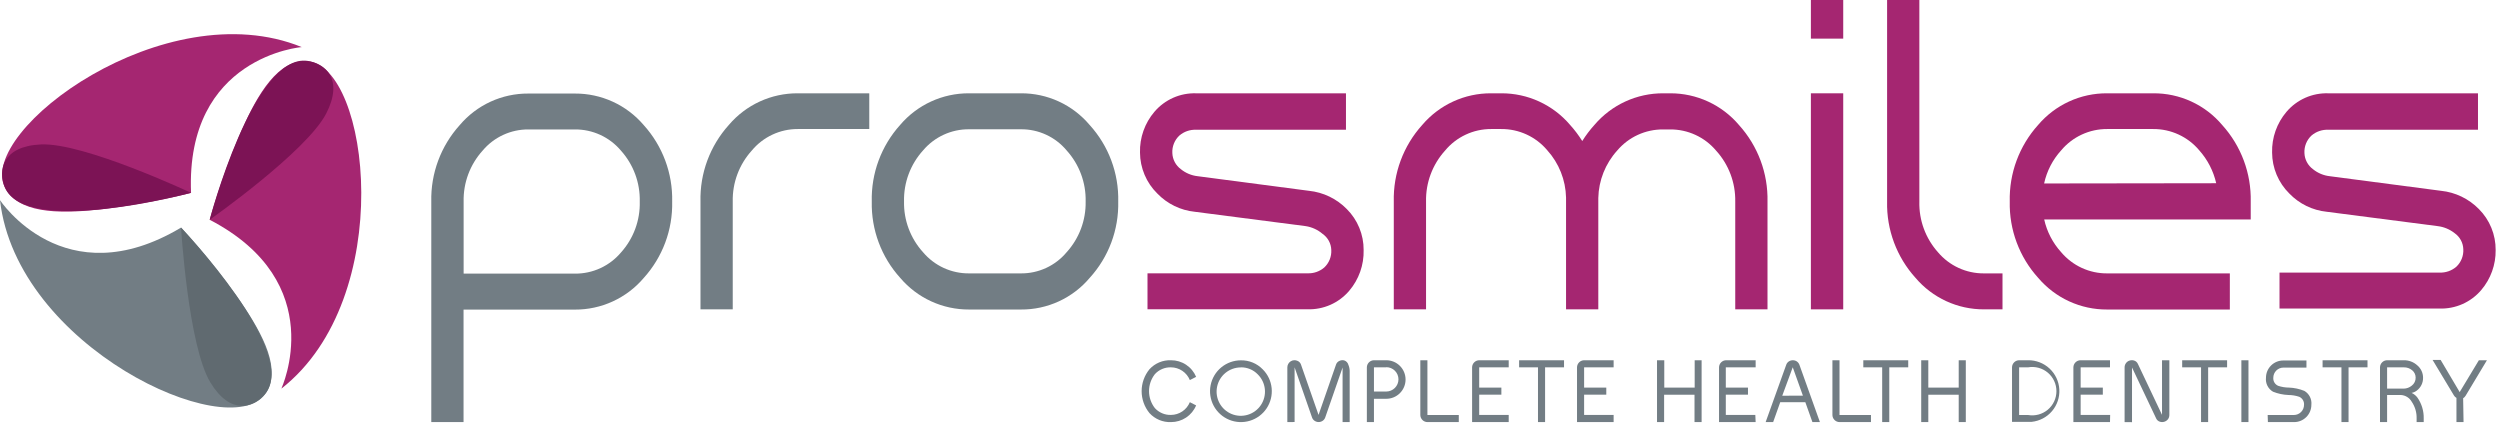 <svg xmlns="http://www.w3.org/2000/svg" width="310" height="53" viewBox="0 0 310 53" fill="none"><g clip-path="url(#clip0_882_1344)"><path d="M71.28 11.6H65.52C63.899 11.589 62.296 11.934 60.824 12.611C59.351 13.289 58.046 14.282 57 15.52C54.66 18.115 53.401 21.507 53.48 25V52.34H57.48V38.39H71.28C72.903 38.399 74.509 38.053 75.984 37.375C77.459 36.698 78.769 35.707 79.82 34.47C82.165 31.881 83.428 28.492 83.35 25C83.429 21.502 82.166 18.106 79.82 15.51C78.767 14.275 77.458 13.285 75.983 12.61C74.507 11.935 72.902 11.59 71.28 11.6ZM77 31.31C76.3 32.138 75.427 32.802 74.442 33.255C73.457 33.708 72.384 33.938 71.3 33.93H57.49V25C57.438 22.666 58.283 20.401 59.85 18.67C60.545 17.844 61.413 17.181 62.393 16.729C63.373 16.276 64.441 16.044 65.52 16.05H71.28C72.368 16.04 73.445 16.271 74.434 16.725C75.423 17.18 76.299 17.848 77 18.68C78.554 20.413 79.387 22.673 79.33 25C79.389 27.324 78.555 29.582 77 31.31Z" fill="#727D84"></path><path d="M90.38 15.49C88.033 18.093 86.773 21.496 86.86 25V38.36H90.86V25C90.808 22.666 91.653 20.401 93.22 18.67C93.915 17.833 94.786 17.159 95.772 16.698C96.757 16.236 97.832 15.998 98.92 16H107.79V11.57H98.92C97.297 11.561 95.691 11.907 94.216 12.585C92.741 13.262 91.431 14.253 90.38 15.49Z" fill="#727D84"></path><path d="M135.11 15.49C134.064 14.252 132.759 13.259 131.286 12.581C129.814 11.904 128.211 11.559 126.59 11.57H120.16C118.537 11.561 116.931 11.907 115.456 12.585C113.981 13.262 112.671 14.253 111.62 15.49C109.273 18.093 108.013 21.496 108.1 25C108.024 28.489 109.287 31.874 111.63 34.46C112.681 35.697 113.991 36.688 115.466 37.365C116.941 38.043 118.547 38.389 120.17 38.38H126.6C128.221 38.391 129.824 38.046 131.296 37.369C132.769 36.691 134.074 35.698 135.12 34.46C137.472 31.879 138.739 28.491 138.66 25C138.745 21.491 137.474 18.085 135.11 15.49ZM132.26 31.28C131.567 32.108 130.699 32.773 129.719 33.226C128.739 33.679 127.67 33.909 126.59 33.9H120.16C119.076 33.908 118.003 33.678 117.018 33.225C116.033 32.772 115.16 32.108 114.46 31.28C112.897 29.559 112.052 27.305 112.1 24.98C112.048 22.646 112.893 20.381 114.46 18.65C115.16 17.822 116.033 17.158 117.018 16.705C118.003 16.252 119.076 16.022 120.16 16.03H126.59C127.67 16.021 128.739 16.251 129.719 16.704C130.699 17.157 131.567 17.822 132.26 18.65C133.832 20.386 134.677 22.659 134.62 25C134.663 27.318 133.819 29.564 132.26 31.28Z" fill="#727D84"></path><path d="M145.2 52.34C144.703 52.358 144.207 52.269 143.748 52.077C143.289 51.885 142.877 51.596 142.54 51.23C141.909 50.462 141.563 49.499 141.563 48.505C141.563 47.511 141.909 46.548 142.54 45.78C142.877 45.414 143.289 45.125 143.748 44.933C144.207 44.741 144.703 44.652 145.2 44.67C145.866 44.666 146.518 44.859 147.073 45.226C147.628 45.593 148.062 46.116 148.32 46.73L147.54 47.13C147.35 46.665 147.026 46.266 146.61 45.985C146.193 45.704 145.703 45.552 145.2 45.55C144.825 45.538 144.452 45.608 144.107 45.755C143.761 45.902 143.452 46.122 143.2 46.4C142.733 47 142.479 47.739 142.479 48.5C142.479 49.261 142.733 50 143.2 50.6C143.452 50.878 143.761 51.098 144.107 51.245C144.452 51.392 144.825 51.462 145.2 51.45C145.703 51.448 146.193 51.296 146.61 51.015C147.026 50.734 147.35 50.335 147.54 49.87L148.32 50.27C148.064 50.886 147.631 51.411 147.075 51.78C146.519 52.148 145.867 52.343 145.2 52.34Z" fill="#727D84"></path><path d="M156.58 45.8C157.207 46.426 157.597 47.25 157.685 48.132C157.772 49.014 157.551 49.898 157.06 50.636C156.568 51.373 155.836 51.916 154.988 52.174C154.14 52.432 153.23 52.388 152.411 52.05C151.592 51.711 150.916 51.099 150.497 50.318C150.079 49.537 149.944 48.635 150.117 47.766C150.289 46.897 150.757 46.114 151.441 45.551C152.126 44.989 152.984 44.681 153.87 44.68C154.374 44.671 154.875 44.766 155.341 44.958C155.808 45.151 156.229 45.438 156.58 45.8ZM153.87 45.56C153.174 45.557 152.499 45.796 151.96 46.236C151.421 46.676 151.052 47.29 150.916 47.972C150.779 48.654 150.884 49.363 151.213 49.976C151.541 50.589 152.073 51.069 152.716 51.334C153.359 51.599 154.075 51.632 154.74 51.427C155.405 51.223 155.978 50.793 156.361 50.213C156.744 49.632 156.914 48.936 156.841 48.244C156.768 47.553 156.456 46.908 155.96 46.42C155.69 46.14 155.365 45.918 155.005 45.769C154.646 45.619 154.259 45.545 153.87 45.55V45.56Z" fill="#727D84"></path><path d="M159.63 52.34V45.55C159.631 45.4 159.669 45.253 159.742 45.123C159.815 44.992 159.919 44.882 160.046 44.802C160.172 44.722 160.317 44.675 160.466 44.666C160.616 44.657 160.765 44.686 160.9 44.75C160.998 44.791 161.086 44.852 161.158 44.93C161.231 45.008 161.286 45.1 161.32 45.2L163.5 51.45L165.67 45.2C165.704 45.1 165.759 45.008 165.832 44.93C165.904 44.852 165.992 44.791 166.09 44.75C166.274 44.661 166.482 44.64 166.68 44.69C166.806 44.73 166.92 44.801 167.011 44.898C167.102 44.994 167.167 45.112 167.2 45.24C167.301 45.477 167.356 45.732 167.36 45.99V52.34H166.48V45.57L164.33 51.76C164.272 51.931 164.16 52.079 164.01 52.18C163.862 52.28 163.688 52.334 163.51 52.334C163.332 52.334 163.157 52.28 163.01 52.18C162.86 52.079 162.747 51.931 162.69 51.76L160.53 45.55V52.33L159.63 52.34Z" fill="#727D84"></path><path d="M171.9 44.67C172.534 44.67 173.142 44.922 173.59 45.37C174.038 45.818 174.29 46.426 174.29 47.06C174.29 47.694 174.038 48.302 173.59 48.75C173.142 49.198 172.534 49.45 171.9 49.45H170.37V52.34H169.49V45.55C169.493 45.317 169.586 45.095 169.751 44.931C169.915 44.766 170.137 44.673 170.37 44.67H171.9ZM171.9 45.55H170.37V48.55H171.9C172.3 48.547 172.682 48.388 172.965 48.105C173.247 47.822 173.407 47.44 173.41 47.04C173.41 46.639 173.251 46.255 172.968 45.972C172.685 45.689 172.3 45.53 171.9 45.53V45.55Z" fill="#727D84"></path><path d="M177 44.67V51.46H180.89V52.34H177C176.767 52.337 176.545 52.244 176.381 52.079C176.216 51.915 176.123 51.693 176.12 51.46V44.67H177Z" fill="#727D84"></path><path d="M187.08 52.34H182.54V45.55C182.543 45.317 182.636 45.095 182.801 44.931C182.965 44.766 183.187 44.673 183.42 44.67H187.08V45.55H183.42V48.06H186.17V48.94H183.42V51.45H187.08V52.34Z" fill="#727D84"></path><path d="M188.37 44.67H193.94V45.55H191.59V52.34H190.71V45.55H188.37V44.67Z" fill="#727D84"></path><path d="M200.09 52.34H195.55V45.55C195.553 45.317 195.646 45.095 195.811 44.931C195.975 44.766 196.197 44.673 196.43 44.67H200.09V45.55H196.43V48.06H199.18V48.94H196.43V51.45H200.09V52.34Z" fill="#727D84"></path><path d="M206.37 44.67V48.06H210.14V44.67H211V52.34H210.12V48.95H206.35V52.34H205.47V44.67H206.37Z" fill="#727D84"></path><path d="M217.7 52.34H213.16V45.55C213.163 45.317 213.256 45.095 213.421 44.931C213.585 44.766 213.807 44.673 214.04 44.67H217.7V45.55H214V48.06H216.75V48.94H214V51.45H217.66L217.7 52.34Z" fill="#727D84"></path><path d="M220.75 49.87L219.87 52.34H218.94L221.49 45.24C221.548 45.069 221.66 44.921 221.81 44.82C221.958 44.722 222.132 44.67 222.31 44.67C222.488 44.67 222.662 44.722 222.81 44.82C222.958 44.923 223.07 45.07 223.13 45.24L225.67 52.34H224.74L223.86 49.87H220.75ZM223.56 49.06L222.3 45.54L221 49.07L223.56 49.06Z" fill="#727D84"></path><path d="M228.1 44.67V51.46H232V52.34H228.1C227.867 52.337 227.645 52.244 227.481 52.079C227.316 51.915 227.223 51.693 227.22 51.46V44.67H228.1Z" fill="#727D84"></path><path d="M231.05 44.67H236.62V45.55H234.27V52.34H233.39V45.55H231.05V44.67Z" fill="#727D84"></path><path d="M239.11 44.67V48.06H242.88V44.67H243.76V52.34H242.88V48.95H239.11V52.34H238.23V44.67H239.11Z" fill="#727D84"></path><path d="M251.48 44.67C252.467 44.656 253.42 45.024 254.143 45.697C254.865 46.369 255.3 47.294 255.356 48.279C255.413 49.265 255.087 50.234 254.447 50.984C253.807 51.735 252.902 52.21 251.92 52.31H251.57H249.49V45.55C249.493 45.317 249.586 45.095 249.751 44.931C249.915 44.766 250.137 44.673 250.37 44.67H251.48ZM251.48 45.55H250.37V51.46H251.48C251.911 51.536 252.354 51.516 252.777 51.402C253.199 51.288 253.592 51.084 253.927 50.802C254.263 50.52 254.532 50.169 254.717 49.772C254.902 49.375 254.998 48.943 254.998 48.505C254.998 48.067 254.902 47.635 254.717 47.238C254.532 46.841 254.263 46.489 253.927 46.208C253.592 45.926 253.199 45.721 252.777 45.608C252.354 45.494 251.911 45.474 251.48 45.55Z" fill="#727D84"></path><path d="M261.64 52.34H257.1V45.55C257.103 45.317 257.196 45.095 257.361 44.931C257.525 44.766 257.747 44.673 257.98 44.67H261.64V45.55H258V48.06H260.75V48.94H258V51.45H261.66L261.64 52.34Z" fill="#727D84"></path><path d="M263.45 52.34V45.55C263.449 45.363 263.508 45.18 263.62 45.03C263.73 44.876 263.888 44.763 264.07 44.71C264.255 44.649 264.455 44.649 264.64 44.71C264.738 44.742 264.829 44.795 264.906 44.864C264.984 44.932 265.046 45.016 265.09 45.11L268.09 51.44V44.67H269V51.45C269.003 51.636 268.947 51.818 268.84 51.97C268.727 52.121 268.57 52.233 268.39 52.29C268.205 52.353 268.005 52.353 267.82 52.29C267.722 52.26 267.632 52.209 267.554 52.142C267.477 52.075 267.414 51.993 267.37 51.9L264.37 45.57V52.35L263.45 52.34Z" fill="#727D84"></path><path d="M270.59 44.67H276.16V45.55H273.81V52.34H272.93V45.55H270.59V44.67Z" fill="#727D84"></path><path d="M278.81 44.67V52.34H277.93V44.67H278.81Z" fill="#727D84"></path><path d="M281.19 51.46H284.44C284.774 51.46 285.095 51.327 285.331 51.091C285.567 50.855 285.7 50.534 285.7 50.2C285.717 49.992 285.668 49.783 285.561 49.603C285.453 49.424 285.292 49.283 285.1 49.2C284.668 49.056 284.216 48.981 283.76 48.98C283.105 48.954 282.458 48.816 281.85 48.57C281.553 48.396 281.314 48.141 281.159 47.834C281.005 47.527 280.943 47.182 280.98 46.84C280.98 46.272 281.205 45.728 281.607 45.327C282.008 44.925 282.552 44.7 283.12 44.7H286V45.58H283.15C282.816 45.58 282.495 45.713 282.259 45.949C282.023 46.185 281.89 46.506 281.89 46.84C281.873 47.048 281.922 47.257 282.029 47.437C282.137 47.616 282.298 47.757 282.49 47.84C282.922 47.985 283.374 48.059 283.83 48.06C284.486 48.086 285.132 48.224 285.74 48.47C286.037 48.644 286.276 48.899 286.431 49.206C286.585 49.513 286.647 49.858 286.61 50.2C286.61 50.768 286.385 51.312 285.983 51.713C285.582 52.114 285.038 52.34 284.47 52.34H281.22L281.19 51.46Z" fill="#727D84"></path><path d="M288 44.67H293.57V45.55H291.22V52.34H290.34V45.55H288V44.67Z" fill="#727D84"></path><path d="M298.07 44.67C298.687 44.66 299.284 44.885 299.74 45.3C299.967 45.489 300.149 45.726 300.274 45.994C300.398 46.262 300.462 46.554 300.46 46.85C300.464 47.159 300.395 47.464 300.258 47.741C300.12 48.017 299.919 48.257 299.67 48.44C299.484 48.58 299.268 48.675 299.04 48.72C299.325 48.85 299.573 49.049 299.76 49.3C300.291 50.061 300.565 50.972 300.54 51.9V52.34H299.66V51.9C299.684 51.156 299.47 50.424 299.05 49.81C298.915 49.574 298.725 49.374 298.494 49.229C298.264 49.084 298.001 48.999 297.73 48.98H296V52.34H295.12V45.55C295.123 45.317 295.216 45.095 295.381 44.931C295.545 44.766 295.767 44.673 296 44.67H298.07ZM298.07 45.55H296V48.19H298.06C298.426 48.185 298.779 48.054 299.06 47.82C299.214 47.704 299.338 47.552 299.421 47.378C299.505 47.204 299.546 47.013 299.54 46.82C299.54 46.648 299.503 46.479 299.43 46.323C299.358 46.168 299.252 46.03 299.12 45.92C298.827 45.673 298.453 45.541 298.07 45.55Z" fill="#727D84"></path><path d="M305.48 52.34H304.6V49.34C304.472 49.27 304.365 49.166 304.29 49.04L301.64 44.63H302.64L305 48.62L307.38 44.67H308.38L305.73 49.08C305.657 49.204 305.554 49.307 305.43 49.38L305.48 52.34Z" fill="#727D84"></path><path d="M162.31 23.66L148.52 21.85C147.754 21.767 147.028 21.465 146.43 20.98C146.114 20.748 145.854 20.448 145.671 20.101C145.487 19.755 145.384 19.372 145.37 18.98C145.348 18.577 145.415 18.174 145.565 17.799C145.715 17.424 145.946 17.086 146.24 16.81C146.82 16.313 147.567 16.055 148.33 16.09H166.9V11.57H148.33C147.35 11.538 146.375 11.727 145.478 12.123C144.581 12.52 143.786 13.113 143.15 13.86C141.949 15.268 141.311 17.07 141.36 18.92C141.366 19.867 141.559 20.803 141.928 21.675C142.297 22.547 142.834 23.337 143.51 24C144.741 25.278 146.385 26.078 148.15 26.26L161.91 28.04C162.682 28.159 163.406 28.492 164 29C164.324 29.226 164.591 29.524 164.778 29.871C164.966 30.219 165.069 30.605 165.08 31C165.101 31.403 165.034 31.806 164.884 32.181C164.734 32.556 164.504 32.893 164.21 33.17C163.63 33.667 162.883 33.925 162.12 33.89H142.29V38.35H162.12C163.1 38.382 164.075 38.193 164.972 37.797C165.868 37.4 166.664 36.807 167.3 36.06C168.501 34.652 169.139 32.85 169.09 31C169.096 30.057 168.914 29.122 168.555 28.25C168.197 27.378 167.668 26.586 167 25.92C165.748 24.643 164.089 23.843 162.31 23.66Z" fill="#A52671"></path><path d="M207.11 11.57H206.25C204.627 11.561 203.021 11.907 201.546 12.585C200.071 13.262 198.762 14.253 197.71 15.49C197.148 16.11 196.643 16.779 196.2 17.49C195.757 16.779 195.252 16.11 194.69 15.49C193.638 14.253 192.329 13.262 190.854 12.585C189.379 11.907 187.773 11.561 186.15 11.57H184.9C183.277 11.561 181.671 11.907 180.196 12.585C178.721 13.262 177.412 14.253 176.36 15.49C174.009 18.091 172.745 21.495 172.83 25V38.36H176.83V25C176.778 22.666 177.623 20.401 179.19 18.67C179.886 17.831 180.759 17.157 181.746 16.696C182.733 16.234 183.81 15.996 184.9 16H186.15C187.234 15.992 188.307 16.222 189.292 16.675C190.277 17.128 191.15 17.792 191.85 18.62C193.312 20.235 194.143 22.322 194.19 24.5V24.95V38.36H198.19V25C198.19 24.85 198.19 24.7 198.19 24.55C198.237 22.372 199.068 20.285 200.53 18.67C201.23 17.842 202.103 17.178 203.088 16.725C204.073 16.272 205.146 16.042 206.23 16.05H207.09C208.174 16.042 209.247 16.272 210.232 16.725C211.217 17.178 212.09 17.842 212.79 18.67C214.364 20.398 215.216 22.663 215.17 25V38.36H219.17V25C219.249 21.502 217.986 18.106 215.64 15.51C214.591 14.271 213.285 13.276 211.811 12.596C210.338 11.915 208.733 11.565 207.11 11.57Z" fill="#A52671"></path><path d="M224.55 0H228.56V4.79H224.55V0Z" fill="#A52671"></path><path d="M224.55 11.57H228.56V38.36H224.55V11.57Z" fill="#A52671"></path><path d="M240.31 31.28C238.769 29.556 237.943 27.311 238 25V0H234V25C233.924 28.489 235.187 31.874 237.53 34.46C238.574 35.687 239.872 36.671 241.335 37.344C242.798 38.018 244.39 38.364 246 38.36H248.31V33.9H246C244.918 33.907 243.847 33.675 242.864 33.223C241.88 32.77 241.009 32.107 240.31 31.28Z" fill="#A52671"></path><path d="M267 11.57H261.27C259.647 11.561 258.041 11.907 256.566 12.585C255.091 13.262 253.781 14.253 252.73 15.49C250.383 18.093 249.123 21.496 249.21 25C249.134 28.489 250.397 31.874 252.74 34.46C253.792 35.697 255.101 36.688 256.576 37.365C258.051 38.043 259.657 38.389 261.28 38.38H276.5V33.9H261.28C260.198 33.907 259.127 33.675 258.144 33.223C257.16 32.77 256.289 32.107 255.59 31.28C254.544 30.131 253.816 28.727 253.48 27.21H279.09V25C279.169 21.502 277.906 18.106 275.56 15.51C274.51 14.264 273.199 13.266 271.72 12.585C270.24 11.904 268.629 11.557 267 11.57ZM253.47 22.75C253.801 21.222 254.529 19.808 255.58 18.65C256.277 17.816 257.149 17.147 258.134 16.689C259.119 16.231 260.194 15.995 261.28 16H267C268.082 15.993 269.153 16.224 270.136 16.677C271.12 17.13 271.991 17.793 272.69 18.62C273.733 19.785 274.462 21.196 274.81 22.72L253.47 22.75Z" fill="#A52671"></path><path d="M307.38 25.92C306.127 24.644 304.469 23.844 302.69 23.66L288.9 21.85C288.134 21.767 287.408 21.465 286.81 20.98C286.494 20.748 286.234 20.448 286.051 20.101C285.867 19.755 285.764 19.372 285.75 18.98C285.728 18.577 285.795 18.174 285.945 17.799C286.095 17.424 286.326 17.086 286.62 16.81C287.2 16.313 287.947 16.055 288.71 16.09H307.27V11.57H288.71C287.73 11.538 286.755 11.727 285.858 12.123C284.962 12.52 284.166 13.113 283.53 13.86C282.329 15.268 281.691 17.07 281.74 18.92C281.744 19.866 281.936 20.802 282.303 21.674C282.67 22.545 283.206 23.336 283.88 24C285.111 25.278 286.755 26.078 288.52 26.26L302.28 28.04C303.043 28.133 303.766 28.434 304.37 28.91C304.694 29.136 304.961 29.434 305.148 29.781C305.336 30.129 305.439 30.515 305.45 30.91C305.472 31.313 305.405 31.716 305.255 32.091C305.105 32.466 304.874 32.804 304.58 33.08C304 33.577 303.253 33.835 302.49 33.8H282.66V38.26H302.49C303.47 38.292 304.445 38.103 305.342 37.707C306.238 37.31 307.034 36.717 307.67 35.97C308.85 34.586 309.487 32.819 309.46 31C309.467 30.058 309.287 29.123 308.93 28.251C308.573 27.379 308.046 26.587 307.38 25.92Z" fill="#A52671"></path><path d="M26 27.25C27.072 23.504 28.382 19.83 29.92 16.25C31.97 11.59 34.53 7.31 38.13 7.59C45.82 8.19 49.3 36.9 34.89 48.19C34.89 48.15 41 35.06 26 27.25Z" fill="#A52671"></path><path d="M38.14 7.55C31.43 6.58 26 27.25 26 27.25C26 27.25 38 18.81 40.45 14.08C42.66 9.77 40.29 7.86 38.14 7.55Z" fill="#7C1355"></path><path d="M22.45 28.22C25.088 31.104 27.54 34.154 29.79 37.35C32.68 41.53 35 46 32.86 48.88C28.32 55.11 2.05 43 0 24.82C0 24.82 7.93 36.9 22.45 28.22Z" fill="#727D84"></path><path d="M32.86 48.88C37.21 43.68 22.45 28.22 22.45 28.22C22.45 28.22 23.33 42.88 26.09 47.43C28.6 51.56 31.47 50.54 32.86 48.88Z" fill="#606A70"></path><path d="M23.69 23.92C19.895 24.858 16.044 25.552 12.16 26C7.1 26.53 2.16 26.43 0.57 23.17C-2.72 16.17 20.46 -1.07 37.42 5.84C37.42 5.83 23 7 23.69 23.92Z" fill="#A52671"></path><path d="M0.57 23.16C3.06 29.47 23.69 23.91 23.69 23.91C23.69 23.91 10.39 17.66 5.08 17.91C0.25 18.13 -0.23 21.14 0.57 23.16Z" fill="#7C1355"></path></g><defs><clipPath id="clip0_882_1344"><rect width="309.46" height="52.34" fill="white"></rect></clipPath></defs></svg>